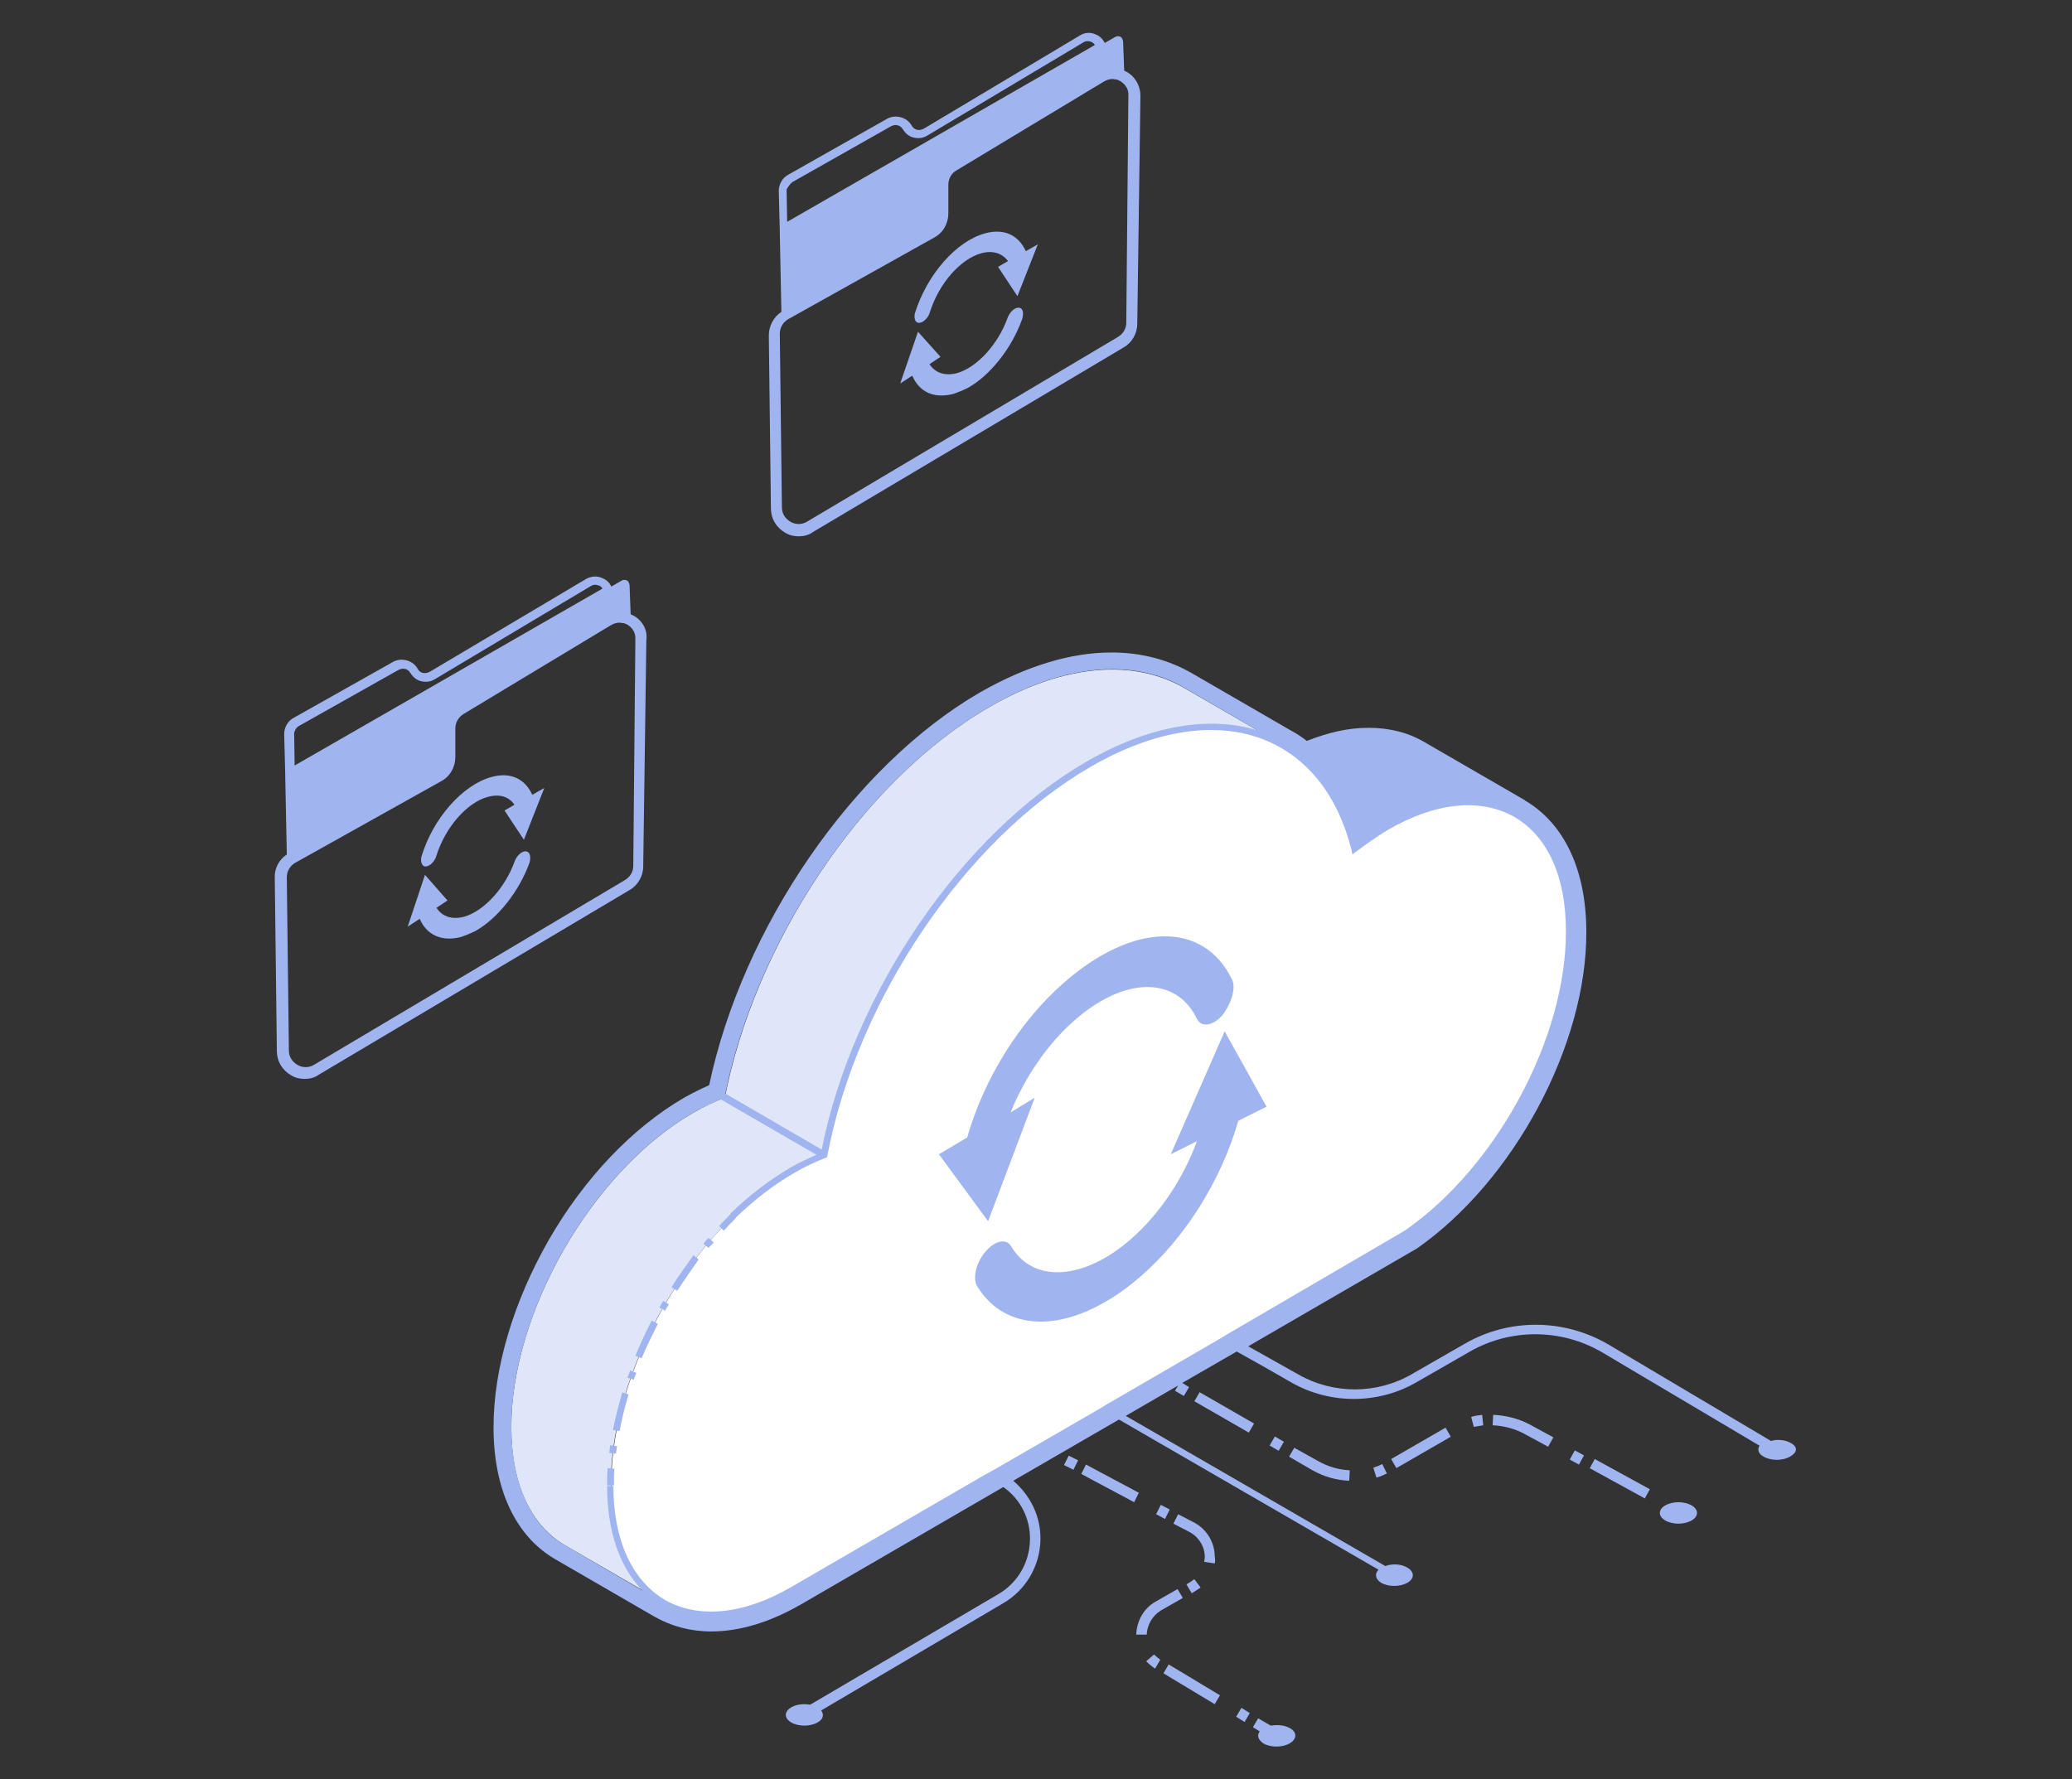 <?xml version="1.0" encoding="utf-8"?>
<!-- Generator: Adobe Illustrator 28.0.0, SVG Export Plug-In . SVG Version: 6.00 Build 0)  -->
<svg version="1.1" id="Capa_1" xmlns="http://www.w3.org/2000/svg" xmlns:xlink="http://www.w3.org/1999/xlink" x="0px" y="0px"
	 viewBox="0 0 395.9 340" style="enable-background:new 0 0 395.9 340;" xml:space="preserve">
<rect x="0" y="0" width="395.9" height="340" fill="#333333" stroke="none"/>
<style type="text/css">
	.st0{fill:#A0B4F0;}
	.st1{fill:none;}
	.st2{fill:#E0E6FA;}
	.st3{fill:#FFFFFF;}
</style>
<g id="Capa_1_00000045609786340640149220000005491702166922153390_">
	<g>
		<path class="st0" d="M120.5,117.4l-0.2-5.3c0-0.2,0-0.4-0.1-0.6c-0.1-0.3-0.2-0.5-0.5-0.6s-0.6-0.1-0.8,0l-2.1,1.2
			c-0.3-0.7-0.9-1.3-1.7-1.6c-1-0.5-2.2-0.4-3.2,0.2l0,0l-29.8,17.7c-0.4,0.2-0.8,0.3-1.3,0.2s-0.8-0.4-1-0.8
			c-0.9-1.6-3.1-2.2-4.7-1.3l-19,10.7c-1.1,0.6-1.8,1.8-1.8,3.1l0.2,7.7c0,0.1,0,0.1,0,0.1c0,0.1,0,0.1,0,0.2l0.3,15
			c-1.5,1-2.4,2.7-2.3,4.5l0.4,33.1c0,1.9,1,3.6,2.7,4.6c0.8,0.5,1.7,0.7,2.6,0.7s1.9-0.2,2.7-0.8l59.4-35.3
			c1.6-0.9,2.6-2.7,2.6-4.5l0.6-43.3C123.8,120.2,122.5,118.2,120.5,117.4L120.5,117.4z M57.2,138.7l19-10.7
			c0.3-0.1,0.5-0.2,0.8-0.2c0.6,0,1.1,0.3,1.4,0.8c0.5,0.8,1.2,1.4,2.1,1.6c0.9,0.2,1.8,0.1,2.6-0.4l29.8-17.8
			c0.5-0.3,1-0.3,1.5-0.1c0.3,0.1,0.6,0.3,0.7,0.6l-58.8,33.8l-0.1-6.2C56.3,139.6,56.6,139,57.2,138.7L57.2,138.7z M121,165.5
			c0,1.1-0.6,2.1-1.6,2.7L60,203.5c-1,0.6-2.2,0.6-3.2,0s-1.6-1.6-1.6-2.7l-0.4-33.1c0-1.2,0.6-2.2,1.6-2.8l27.9-15.6
			c1.7-0.9,2.7-2.7,2.7-4.6v-5.5c0-1.1,0.6-2.1,1.5-2.7l28.2-17c0.5-0.3,1.1-0.5,1.6-0.5c0.3,0,0.6,0.1,0.9,0.1l0,0
			c1.1,0.3,2.3,1.4,2.2,3.1L121,165.5L121,165.5z"/>
	</g>
	<g>
		<g>
			<path class="st1" d="M208.7,8.1c-0.5-0.2-1.1-0.2-1.5,0.1L177.4,26c-0.8,0.5-1.7,0.6-2.6,0.4c-0.9-0.2-1.6-0.8-2.1-1.6
				c-0.3-0.5-0.9-0.8-1.4-0.8c-0.3,0-0.6,0.1-0.8,0.2l-18.9,10.7c-0.5,0.3-0.9,0.9-0.9,1.5l0.1,6.2l58.8-33.8
				C209.3,8.5,209.1,8.2,208.7,8.1L208.7,8.1z"/>
			<path class="st0" d="M214.8,13.5l-0.2-5.3c0-0.2,0-0.4-0.1-0.6c-0.1-0.3-0.2-0.5-0.5-0.6s-0.6-0.1-0.8,0l-2.1,1.2
				c-0.4-0.7-0.9-1.3-1.7-1.6c-1-0.5-2.2-0.4-3.1,0.2l0,0l-29.8,17.8c-0.4,0.2-0.8,0.3-1.3,0.2c-0.4-0.1-0.8-0.4-1-0.8
				c-0.9-1.6-3.1-2.2-4.7-1.3l-18.9,10.7c-1.1,0.6-1.8,1.8-1.8,3.1l0.2,7.7c0,0,0,0.1,0,0.2c0,0.1,0,0.1,0,0.2l0.3,15
				c-1.5,1-2.4,2.7-2.4,4.5l0.4,33.1c0,1.9,1,3.6,2.7,4.6c0.8,0.5,1.7,0.7,2.6,0.7s1.9-0.2,2.7-0.8l59.4-35.3
				c1.6-0.9,2.6-2.7,2.6-4.5l0.6-43.3C218,16.3,216.7,14.3,214.8,13.5L214.8,13.5z M151.4,34.8l18.9-10.7c0.3-0.1,0.5-0.2,0.8-0.2
				c0.6,0,1.1,0.3,1.4,0.8c0.5,0.8,1.2,1.4,2.1,1.6c0.9,0.2,1.8,0.1,2.6-0.4L207,8.1c0.5-0.3,1-0.3,1.5-0.1c0.3,0.1,0.6,0.4,0.7,0.6
				l-58.8,33.8l-0.1-6.2C150.6,35.7,150.9,35.2,151.4,34.8L151.4,34.8z M215.2,61.7c0,1.1-0.6,2.1-1.6,2.7l-59.4,35.3
				c-1,0.6-2.2,0.6-3.2,0s-1.6-1.6-1.6-2.7L149,63.8c0-1.2,0.6-2.2,1.6-2.8l27.9-15.6c1.7-0.9,2.7-2.7,2.7-4.6v-5.5
				c0-1.1,0.6-2.2,1.5-2.7l28.2-17c0.5-0.3,1.1-0.5,1.6-0.5c0.3,0,0.6,0.1,0.9,0.1l0,0c1.1,0.4,2.3,1.4,2.2,3.1L215.2,61.7
				L215.2,61.7z"/>
		</g>
	</g>
	<g>
		<g>
			<polygon class="st0" points="205.1,280.9 203.3,280 204.2,278.2 206,279.1 			"/>
		</g>
		<path class="st0" d="M237.8,329.1l-1.6-1l1-1.7l1.6,1L237.8,329.1z M232.1,325.7l-9.8-5.9l1-1.7l9.8,5.9L232.1,325.7z
			 M220.7,318.9c-0.6-0.4-1.2-0.9-1.7-1.4l1.5-1.3c0.4,0.4,0.8,0.7,1.2,1L220.7,318.9L220.7,318.9z M219.1,312.4h-2
			c0.1-2.6,1.4-5,3.7-6.3l4.2-2.4l1,1.7l-4.2,2.4C220.2,308.8,219.2,310.5,219.1,312.4L219.1,312.4z M227.7,304.5l-1-1.7l0.8-0.5
			c0.2-0.1,0.4-0.3,0.7-0.5l1.2,1.6c-0.3,0.2-0.6,0.4-0.9,0.6L227.7,304.5L227.7,304.5z M232.1,298.8l-2-0.3c0-0.3,0.1-0.6,0.1-0.9
			c0-2-1.1-3.8-2.9-4.8l-3.1-1.6l0.9-1.8l3.1,1.6c2.4,1.3,3.9,3.8,3.9,6.5C232.2,298,232.2,298.4,232.1,298.8L232.1,298.8z
			 M222.6,290.3l-1.7-0.9l0.9-1.8l1.7,0.9L222.6,290.3z M216.7,287.1l-10.1-5.4l0.9-1.8l10.1,5.4L216.7,287.1z"/>
		<path class="st0" d="M246.5,330.3c-1-0.6-2.4-0.7-3.7-0.5l-2.4-1.4l-1,1.7l1.3,0.8c-0.6,0.8-0.3,1.6,0.7,2.3c1.4,0.8,3.6,0.8,5,0
			S247.9,331.1,246.5,330.3L246.5,330.3z"/>
	</g>
	<g>
		<path class="st0" d="M323.2,287.7c-1.4-0.8-3.6-0.8-5,0s-1.4,2.1,0,2.9s3.6,0.8,5,0S324.6,288.5,323.2,287.7z"/>
		<rect x="243.2" y="275" transform="matrix(0.499 -0.866 0.866 0.499 -116.919 349.66)" class="st0" width="2" height="2"/>
		<path class="st0" d="M247.3,276.7l-1,1.7l4.5,2.6c2.1,1.2,4.5,1.9,7,2l0.1-2c-2.1-0.1-4.2-0.7-6.1-1.8L247.3,276.7L247.3,276.7z"
			/>
		<path class="st0" d="M262.4,280.5l0.6,1.9c0.7-0.2,1.4-0.5,2-0.8l-0.9-1.8C263.6,280.1,263,280.3,262.4,280.5L262.4,280.5z"/>
		
			<rect x="232.8" y="264.1" transform="matrix(0.499 -0.867 0.867 0.499 -116.933 337.858)" class="st0" width="2" height="12"/>
		<rect x="300.6" y="277.5" transform="matrix(0.481 -0.876 0.876 0.481 -87.738 408.797)" class="st0" width="2" height="2"/>
		
			<rect x="265.5" y="275.8" transform="matrix(0.866 -0.5 0.5 0.866 -102.013 172.758)" class="st0" width="12" height="2"/>
		
			<rect x="308.5" y="276.8" transform="matrix(0.481 -0.877 0.877 0.481 -87.388 418.016)" class="st0" width="2" height="12"/>
		<path class="st0" d="M285.3,270.4l-0.1,2c2.1,0.1,4.1,0.6,6,1.6l4.6,2.5l1-1.8l-4.6-2.5C290.1,271.1,287.7,270.5,285.3,270.4
			L285.3,270.4z"/>
		<path class="st0" d="M281.1,270.8l0.5,1.9c0.6-0.1,1.2-0.2,1.8-0.3l-0.2-2C282.4,270.5,281.7,270.6,281.1,270.8L281.1,270.8z"/>
	</g>
	<g>
		<g>
			<path class="st0" d="M270.8,144.7c-6.3-3.7-15.1-3.2-24.8,2.4c-2.1,1.2-4.1,2.6-6.1,4.1l19,11c2-1.5,4-2.9,6.1-4.1
				c9.7-5.6,18.5-6.1,24.8-2.4L270.8,144.7L270.8,144.7z"/>
			<path class="st2" d="M226.3,131.5c-9.5-5.5-22.7-4.8-37.2,3.6c-24.5,14.1-44.9,45.3-50.6,74.7c-2,0.7-4,1.7-6.1,2.9
				c-19.2,11.1-34.8,38.1-34.7,60.2c0,11,3.9,18.7,10.2,22.4l19,11c-6.3-3.6-10.1-11.4-10.2-22.4c-0.1-22.1,15.5-49.1,34.7-60.2
				c2.1-1.2,4.1-2.2,6.1-2.9c5.6-29.4,26.1-60.5,50.6-74.7c14.5-8.4,27.7-9.2,37.2-3.6L226.3,131.5z"/>
			<path class="st3" d="M208.1,146.1c24.5-14.1,45.1-6.7,50.8,16.1c2-1.5,4-2.9,6.1-4.1c19.2-11.1,34.9-2.2,35,19.9
				c0.1,20.7-13.6,45.7-31.1,57.9l-117.1,67.8c-19.2,11.1-34.9,2.2-35-19.9s15.5-49.1,34.7-60.2c2.1-1.2,4.1-2.2,6.1-2.9
				C163.1,191.4,183.6,160.3,208.1,146.1L208.1,146.1z"/>
			<g>
				<path class="st1" d="M181.2,275.1l9,5.6l78.3-45.3c17.6-12.2,30.9-36.9,30.8-57.3c0-10.4-3.5-18.2-9.9-21.8
					c-6.4-3.7-15-2.8-24.1,2.5c-2,1.2-4,2.5-6,4.1l-0.8,0.6l-0.2-1c-2.6-10.2-8.1-17.4-16.1-20.7c-9.3-3.9-21.3-2.2-33.8,5
					c-23.9,13.8-44.5,44.3-50.2,74.2l-0.1,0.4l-0.3,0.1c-1.9,0.7-4,1.7-6,2.9c-3.9,2.2-7.6,5.1-11.2,8.6l-0.9-0.9
					c3.7-3.6,7.6-6.6,11.5-8.8c1.9-1.1,3.9-2.1,5.8-2.8c5.9-30.2,26.7-60.9,50.8-74.8c11.8-6.8,23.3-8.9,32.6-5.9l-14.1-8.2
					c-4-2.3-8.6-3.5-13.7-3.5c-7.1,0-15,2.3-23.4,7.2c-24.3,14.1-44.7,45-50.5,74.2l-0.1,0.4c-2,0.7-4,1.7-6.1,2.9
					c-19.2,11.1-34.8,38.1-34.7,60.2c0,11,3.9,18.7,10.2,22.4l14.9,8.7c-4.4-4.4-6.7-11.3-6.8-20h1.3c0,10.4,3.6,18.2,9.9,21.8
					c6.4,3.7,15,2.8,24.1-2.5l36.9-21.4l-8.1-5.1L181.2,275.1L181.2,275.1z"/>
				<path class="st1" d="M261.6,142.4c-3.6,0-7.5,0.9-11.7,2.8c4.3,3.9,7.5,9.3,9.3,16c1.8-1.3,3.6-2.5,5.4-3.6
					c7.6-4.4,14.9-5.9,21-4.2l-14.9-8.7C268.1,143.2,265,142.3,261.6,142.4L261.6,142.4z"/>
				<g>
					<path class="st1" d="M299.3,178.1c0-10.4-3.5-18.2-9.9-21.8c-6.4-3.7-15-2.8-24.1,2.5c-2,1.2-4,2.5-6,4.1l-0.8,0.6l-0.2-1
						c-2.6-10.2-8.1-17.4-16.1-20.7c-9.3-3.9-21.3-2.2-33.8,5c-23.9,13.8-44.5,44.3-50.2,74.2l-0.1,0.4l-0.3,0.1
						c-1.9,0.7-4,1.7-6,2.9c-3.9,2.2-7.6,5.1-11.2,8.6l-0.9-0.9c3.7-3.6,7.6-6.6,11.5-8.8c1.9-1.1,3.9-2.1,5.8-2.8
						c5.9-30.2,26.7-60.9,50.8-74.8c11.8-6.8,23.3-8.9,32.6-5.9l-14.1-8.2c-4-2.3-8.6-3.5-13.7-3.5c-7.1,0-15,2.3-23.4,7.2
						c-24.3,14.1-44.7,45-50.5,74.2l-0.1,0.4c-2,0.7-4,1.7-6.1,2.9c-19.2,11.1-34.8,38.1-34.7,60.2c0,11,3.9,18.7,10.2,22.4
						l14.9,8.7c-4.4-4.4-6.7-11.3-6.8-20h1.3c0,10.4,3.6,18.2,9.9,21.8c6.4,3.7,15,2.8,24.1-2.5l36.9-21.4l2-1.1l42.4-24.5
						c-14-7.8-16.8-9.1-17.3-9.2c0.1,0,0.4,0,0.7-0.2l-1.2-1.6c0.6-0.5,1-0.8,19.8,9.8l33.9-19.6
						C286.1,223.2,299.3,198.5,299.3,178.1L299.3,178.1z"/>
					<path class="st1" d="M259.3,161.1c1.8-1.3,3.6-2.5,5.4-3.6c7.6-4.4,14.9-5.9,21-4.2l-14.9-8.7c-2.7-1.5-5.8-2.4-9.1-2.4
						c-3.6,0-7.5,0.9-11.7,2.8C254.2,149,257.4,154.4,259.3,161.1L259.3,161.1z"/>
					<g>
						<path class="st1" d="M200,261.9l11.4,6.6l21.2-12.3l2-1.2l33.9-19.6c17.6-12.2,30.9-36.9,30.8-57.3c0-10.4-3.5-18.2-9.9-21.8
							c-6.4-3.7-15-2.8-24.1,2.5c-2,1.2-4,2.5-6,4.1l-0.8,0.6l-0.2-1c-2.6-10.2-8.1-17.4-16.1-20.7c-9.3-3.9-21.3-2.2-33.8,5
							c-23.9,13.8-44.5,44.3-50.2,74.2l-0.1,0.4l-0.3,0.1c-1.9,0.7-4,1.7-6,2.9c-3.9,2.2-7.6,5.1-11.2,8.6l-0.9-0.9
							c3.7-3.6,7.6-6.6,11.5-8.8c1.9-1.1,3.9-2.1,5.8-2.8c5.9-30.2,26.7-60.9,50.8-74.8c11.8-6.8,23.3-8.9,32.6-5.9l-14.1-8.2
							c-4-2.3-8.6-3.5-13.7-3.5c-7.1,0-15,2.3-23.4,7.2c-24.3,14.1-44.7,45-50.5,74.2l-0.1,0.4c-2,0.7-4,1.7-6.1,2.9
							c-19.2,11.1-34.8,38.1-34.7,60.2c0,11,3.9,18.7,10.2,22.4l14.9,8.7c-4.4-4.4-6.7-11.3-6.8-20h1.3c0,10.4,3.6,18.2,9.9,21.8
							c6.4,3.7,15,2.8,24.1-2.5l36.9-21.4l2-1.1l19.9-11.5l-10.7-6.2L200,261.9L200,261.9z"/>
						<path class="st1" d="M261.6,142.4c-3.6,0-7.5,0.9-11.7,2.8c4.3,3.9,7.5,9.3,9.3,16c1.8-1.3,3.6-2.5,5.4-3.6
							c7.6-4.4,14.9-5.9,21-4.2l-14.9-8.7C268.1,143.2,265,142.3,261.6,142.4L261.6,142.4z"/>
					</g>
				</g>
			</g>
			<g>
				<path class="st0" d="M116,283.9c0-1.1,0-2.2,0.1-3.3l1.3,0.1c-0.1,1.1-0.1,2.2-0.1,3.2L116,283.9L116,283.9z"/>
				<path class="st0" d="M117.7,277.8l-1.3-0.1c0.1-0.5,0.1-1,0.2-1.5l1.3,0.2C117.8,276.8,117.8,277.3,117.7,277.8z"/>
				<path class="st0" d="M118.4,273.5l-1.3-0.2c0.5-2.4,1.1-4.8,1.8-7.2l1.2,0.4C119.4,268.8,118.8,271.2,118.4,273.5L118.4,273.5z
					 M121.1,263.7l-1.2-0.4c0.2-0.5,0.3-0.9,0.5-1.4l1.2,0.5C121.4,262.8,121.2,263.2,121.1,263.7L121.1,263.7z M122.6,259.6
					l-1.2-0.5c0.9-2.2,2-4.5,3.1-6.7l1.2,0.6C124.6,255.2,123.5,257.4,122.6,259.6L122.6,259.6z M127.1,250.5l-1.1-0.6
					c0.2-0.4,0.5-0.9,0.7-1.3l1.1,0.7C127.6,249.6,127.3,250,127.1,250.5z M129.4,246.7l-1.1-0.7c1.3-2.1,2.8-4.1,4.2-6.1l1,0.8
					C132.1,242.7,130.7,244.7,129.4,246.7z M135.4,238.5l-1-0.8c0.3-0.4,0.6-0.8,1-1.1l1,0.9C136,237.8,135.7,238.1,135.4,238.5z"/>
				<path class="st0" d="M138.3,235.2l-0.9-0.9c0.8-0.8,1.5-1.6,2.3-2.4l0.9,0.9C139.8,233.6,139,234.4,138.3,235.2L138.3,235.2z"/>
			</g>
		</g>
		<path class="st0" d="M342.2,275.8c-1-0.6-2.6-0.8-3.8-0.4l-31-18.4c-8.5-5-19-5.1-27.5-0.2l-10.1,5.8c-6.7,3.9-15,3.9-21.7,0.1
			c-3.6-2-6.7-3.8-9.6-5.4l31.9-18.5c0.1,0,0.1-0.1,0.2-0.1c18.6-12.9,32.6-39,32.5-60.6c0-11.8-4.2-20.7-11.7-25.1l-0.1-0.1l-19-11
			c-3.2-1.9-6.8-2.8-10.8-2.8s-7.7,0.9-11.8,2.5c-0.9-0.7-1.8-1.3-2.7-1.8c-0.1,0-0.1-0.1-0.2-0.1l-19-11c-4.5-2.6-9.7-4-15.4-4
			c-7.9,0-16.3,2.6-25.1,7.6c-24.2,14-45.4,44.8-51.8,75.1c-1.6,0.7-3.2,1.5-4.8,2.4c-9.8,5.7-19,15.3-25.8,27.1
			c-6.8,11.9-10.6,24.6-10.6,35.9c0,11.8,4.2,20.8,11.8,25.2l19,11l0,0c3.2,1.8,6.8,2.8,10.8,2.8c5.5,0,11.3-1.8,17.2-5.2l38.6-22.4
			c3.3,2.3,5.2,6.1,5.1,10.1c-0.1,4.3-2.3,8.2-6.1,10.4l-35.9,21.1c-1.2-0.2-2.6-0.1-3.6,0.5c-1.4,0.8-1.4,2.1,0,2.9s3.6,0.8,5,0
			c1.1-0.6,1.3-1.5,0.7-2.3l34.8-20.5c4.3-2.5,7-7.1,7.1-12.1c0.1-4.4-1.9-8.5-5.2-11.3l20.2-11.7l49.6,28.7
			c-0.8,0.8-0.6,1.8,0.5,2.5c1.4,0.8,3.6,0.8,5,0s1.4-2.1,0-2.9c-1.1-0.7-2.9-0.8-4.2-0.3l-49.6-28.7l10-5.8l-0.6,1l1.7,1l1-1.7
			l-1.3-0.8l10.4-6c3.1,1.7,6.6,3.7,10.6,6c7.3,4.1,16.4,4.1,23.7-0.1l10.1-5.8c7.9-4.6,17.7-4.5,25.5,0.1l30,17.8
			c-0.5,0.7-0.2,1.6,0.8,2.1c1.4,0.8,3.6,0.8,5,0S343.6,276.6,342.2,275.8L342.2,275.8z M189.1,135.1c8.4-4.9,16.4-7.2,23.4-7.2
			c5.1,0,9.8,1.2,13.7,3.5l14.1,8.2c-9.3-2.9-20.8-0.9-32.6,5.9c-23.9,13.8-44.7,44.2-50.7,74.2L138.6,209
			C144.5,179.9,164.8,149.1,189.1,135.1L189.1,135.1z M234.5,255l-2,1.2l-21.2,12.3l-1.3,0.8l-19.9,11.5l-2,1.1l-36.9,21.4
			c-9.1,5.3-17.7,6.1-24.1,2.5c-6.3-3.7-9.9-11.4-9.9-21.8H116c0,8.6,2.4,15.6,6.8,20l-14.9-8.7c-6.3-3.6-10.1-11.4-10.2-22.4
			c-0.1-22.1,15.5-49.1,34.7-60.2c1.8-1,3.6-1.9,5.3-2.6l18.3,10.6c-1.6,0.7-3.3,1.5-4.9,2.4c-3.9,2.3-7.8,5.2-11.5,8.8l0.9,0.9
			c3.6-3.5,7.4-6.4,11.2-8.6c2-1.2,4-2.1,6-2.9l0.3-0.1l0.1-0.4c5.7-29.9,26.4-60.4,50.2-74.2c12.4-7.2,24.4-9,33.8-5
			c7.9,3.4,13.5,10.5,16.1,20.7l0.2,1l0.8-0.6c2-1.5,4-2.9,6-4.1c9.1-5.3,17.7-6.1,24.1-2.5c6.4,3.7,9.9,11.4,9.9,21.8
			c0.1,20.4-13.2,45.1-30.8,57.3L234.5,255L234.5,255z"/>
	</g>
</g>
<g id="Retroalimentación">
	<g>
		<path class="st0" d="M235.4,187.2c-5.4-11.2-18.9-11-32.1,0.6c-8.5,7.4-15.3,18.4-18.5,29.6l-5.4,3.2l9.4,12.8l8.9-23.6l-4.6,2.8
			c2.7-6.7,7-13,12.1-17.5c9.6-8.5,19.5-8.6,23.5-0.4c0.8,1.7,3,1.4,4.8-0.6C235.3,191.8,236.2,188.8,235.4,187.2L235.4,187.2z"/>
		<path class="st0" d="M242,211.5l-8-14.4l-10.3,23.5l5-2.5c-2.6,7.1-7.1,13.9-12.6,18.7c-9,7.9-18.7,8.5-22.9,1.4
			c-0.9-1.6-3.1-1.1-4.9,1c-1.8,2.1-2.5,5.1-1.6,6.6c4.8,7.9,14.4,8.9,24.5,3c2.3-1.3,4.6-3,6.8-4.9c8.6-7.5,15.4-18.5,18.6-29.7
			L242,211.5L242,211.5z"/>
	</g>
	<g>
		<path class="st0" d="M175.7,61.7c0.8-0.1,1.7-1,2-2.1c1.7-5.4,5.8-10.1,9.8-11.2c2.2-0.6,4,0,5.1,1.5l-1.9,1.1l3.7,5.6l3.9-9.9
			L196,48c-1.4-3.1-4.2-4.4-7.8-3.4c-5.5,1.5-11.1,7.9-13.4,15.3C174.6,60.9,174.9,61.8,175.7,61.7L175.7,61.7z"/>
		<path class="st0" d="M194.6,58.8c-0.8,0-1.7,0.9-2.1,2c-1.8,5-5.8,9.4-9.6,10.5c-2.3,0.6-4.2,0-5.3-1.7l2.1-1.4l-4.3-4.8l-3.4,9.9
			l2.3-1.5c1.4,3.2,4.2,4.4,7.8,3.5c0.9-0.3,1.9-0.7,2.9-1.2c4.2-2.4,8.3-7.5,10.3-13.1C195.7,59.7,195.4,58.8,194.6,58.8
			L194.6,58.8z"/>
	</g>
	<g>
		<path class="st0" d="M81.4,165.6c0.8-0.1,1.7-1,2-2.1c1.7-5.4,5.8-10.1,9.8-11.2c2.2-0.6,4-0.1,5.1,1.5l-1.9,1.1l3.7,5.6l3.9-9.9
			l-2.3,1.3c-1.4-3.1-4.2-4.4-7.8-3.4c-5.5,1.5-11.2,7.9-13.4,15.3C80.3,164.8,80.7,165.7,81.4,165.6L81.4,165.6z"/>
		<path class="st0" d="M100.4,162.7c-0.8,0-1.7,0.9-2.1,2c-1.8,5-5.8,9.4-9.6,10.5c-2.3,0.6-4.2,0-5.3-1.7l2.1-1.4l-4.3-4.9
			l-3.3,9.9l2.3-1.5c1.3,3.1,4.2,4.4,7.8,3.5c0.9-0.3,1.9-0.7,2.9-1.2c4.2-2.4,8.3-7.5,10.3-13.1
			C101.5,163.6,101.2,162.7,100.4,162.7L100.4,162.7z"/>
	</g>
</g>
</svg>
